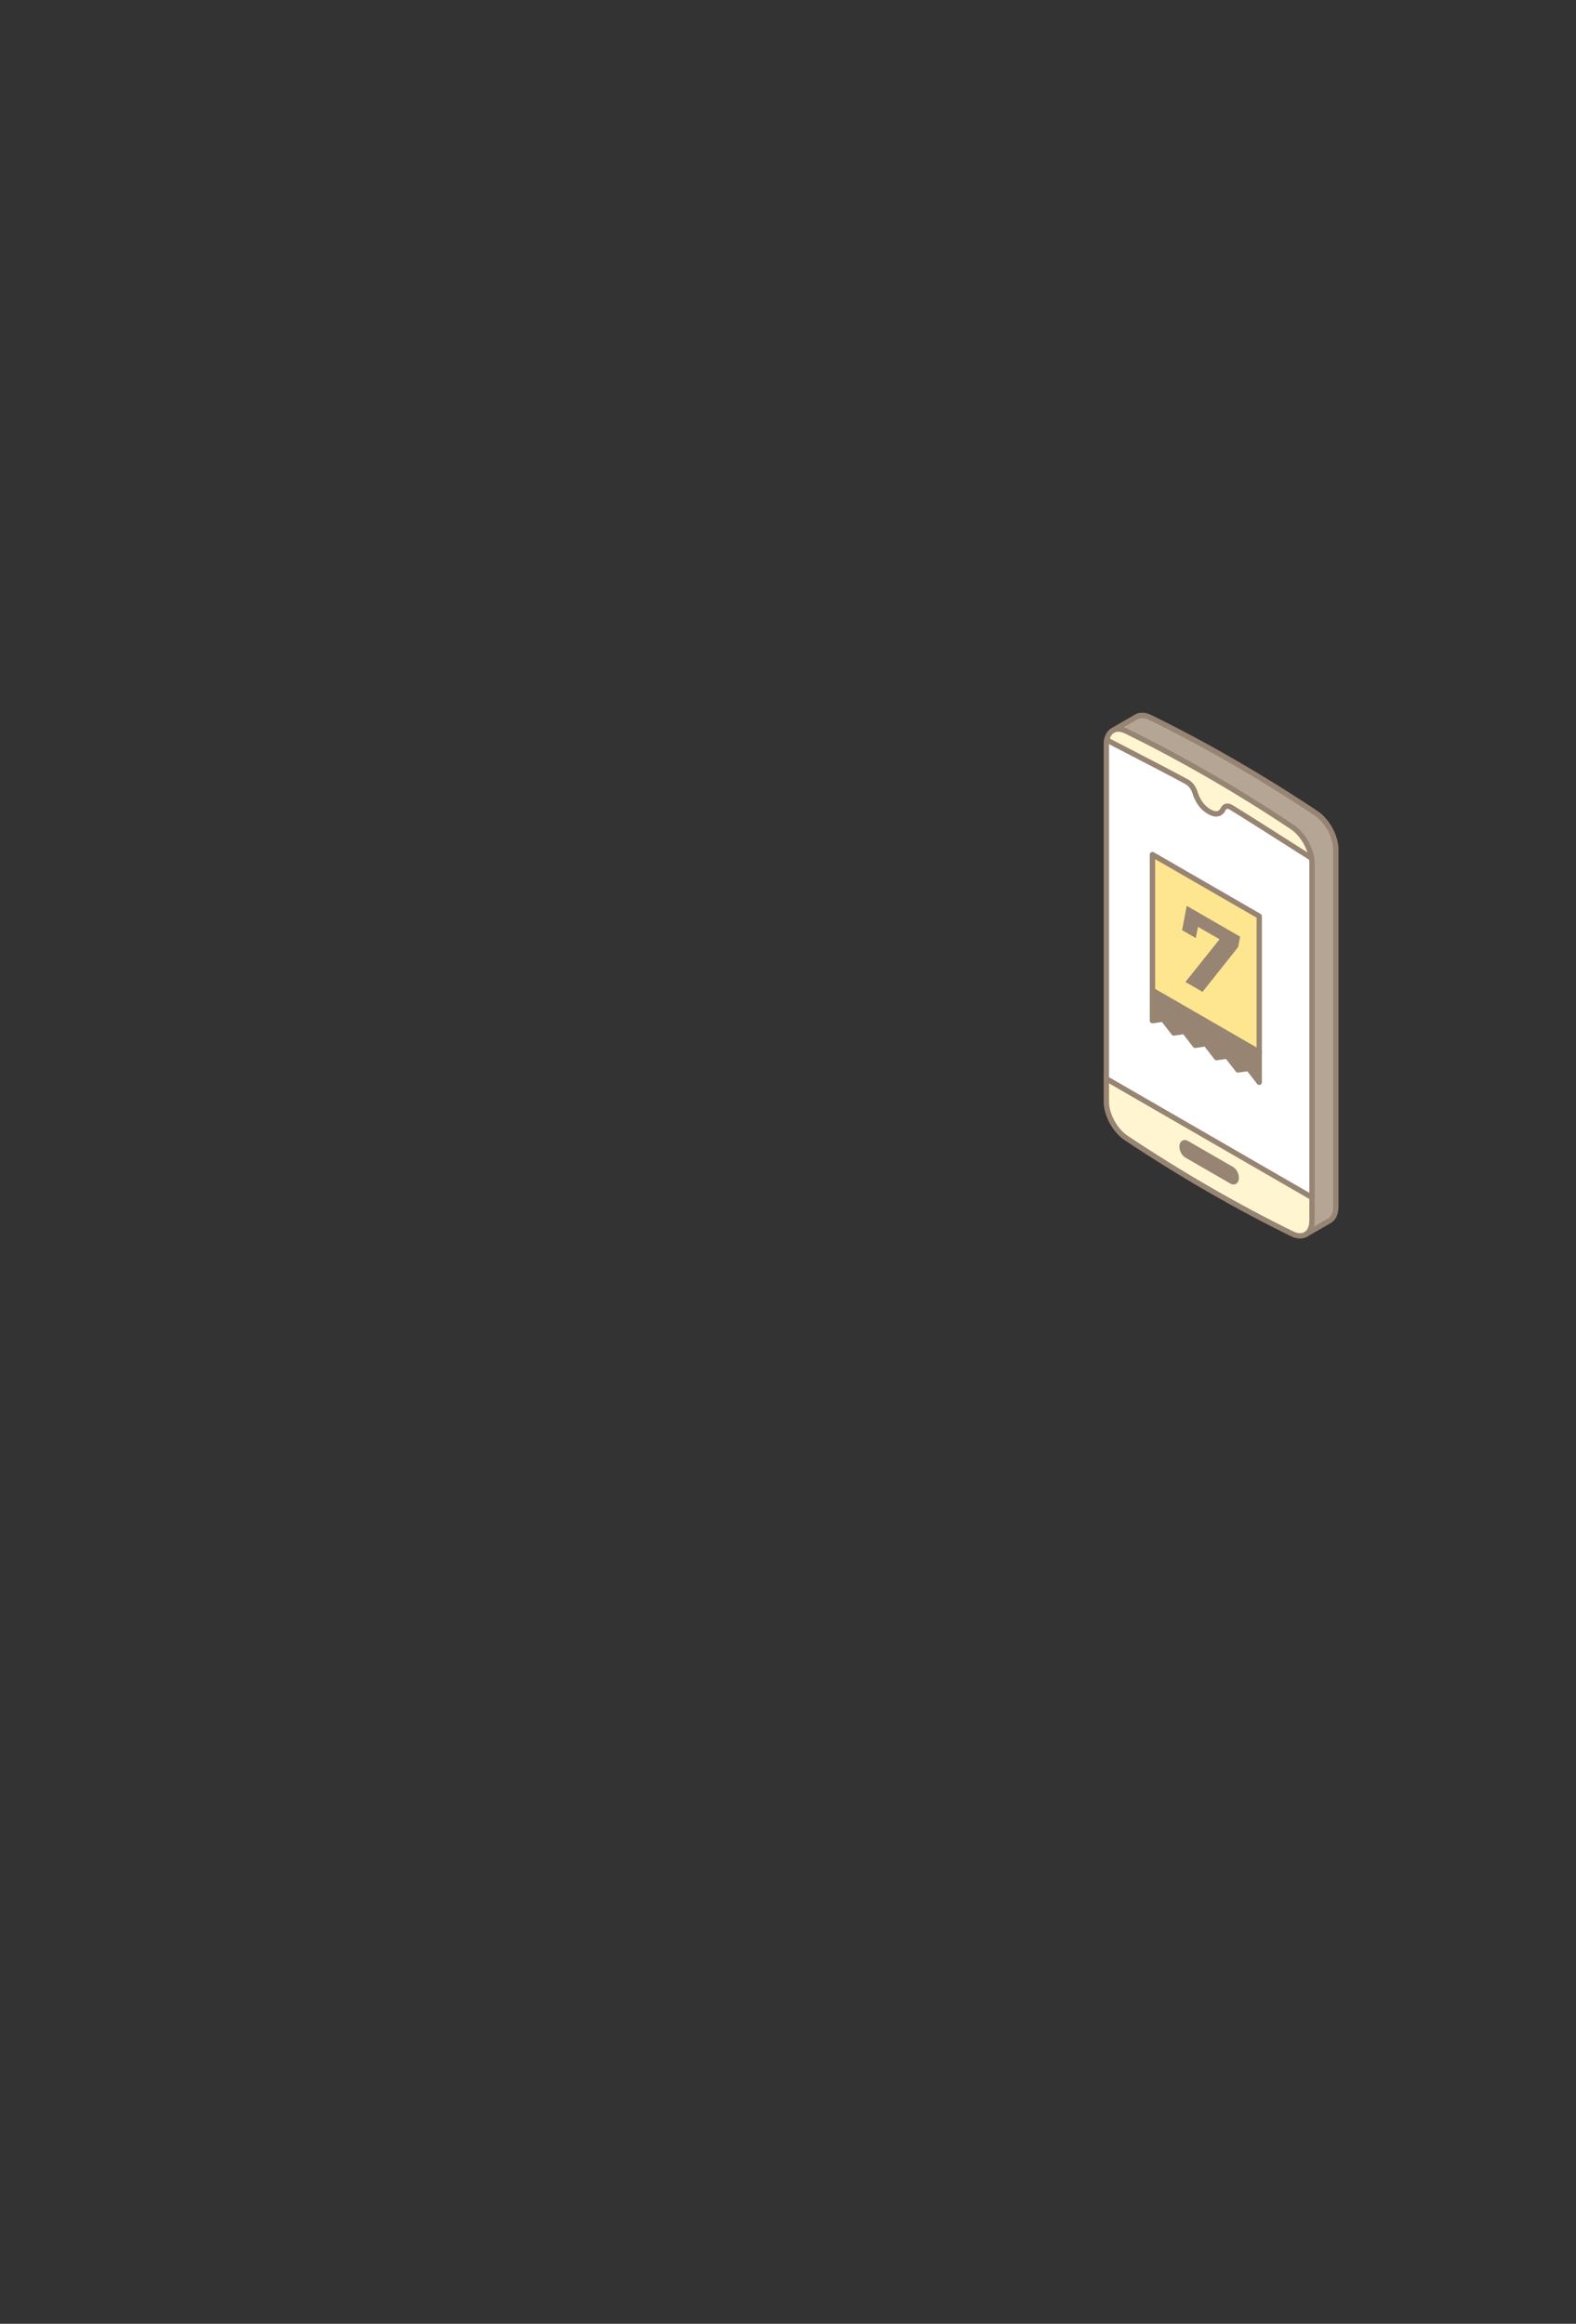 <svg width="375" height="553" viewBox="0 0 375 553" fill="none" xmlns="http://www.w3.org/2000/svg">
<rect x="0" y="0" width="375" height="553" fill="#333333" stroke="none"/>
<g clip-path="url(#clip0_31_48588)">
<path d="M317.856 202.15V287.162C317.856 288.793 317.281 289.954 316.343 290.495L310.755 293.722H310.751C311.638 293.165 312.183 292.024 312.183 290.436V205.424C312.183 205.035 312.149 204.638 312.085 204.232C311.638 201.423 309.783 198.34 307.451 196.785C294.31 188.041 281.113 180.425 267.976 173.991C266.802 173.417 265.742 173.37 264.926 173.75C264.897 173.767 264.867 173.78 264.842 173.797L270.426 170.57C271.263 170.088 272.386 170.101 273.645 170.717C286.787 177.151 299.983 184.767 313.125 193.511C315.794 195.29 317.856 199.058 317.856 202.15Z" fill="#B4A595"/>
<path d="M312.183 284.962V290.437C312.183 292.025 311.638 293.165 310.751 293.719C309.906 294.247 308.753 294.251 307.452 293.617C294.311 287.184 281.114 279.563 267.977 270.824C265.307 269.049 263.25 265.273 263.25 262.189V256.71L312.183 284.962ZM294.154 280.311C294.154 279.91 294.04 279.487 293.846 279.116C293.652 278.744 293.381 278.431 293.086 278.258L282.343 272.061C281.752 271.715 281.271 272.078 281.271 272.872C281.271 273.265 281.389 273.696 281.583 274.064C281.777 274.435 282.048 274.744 282.343 274.917L293.086 281.114C293.677 281.46 294.154 281.097 294.154 280.311Z" fill="#FFF6D1"/>
<path d="M312.183 205.423V284.961L263.25 256.709V177.171C263.25 176.783 263.28 176.424 263.347 176.094C271.863 180.483 280.151 184.8 282.47 186.089C283.285 186.541 284.012 187.529 284.342 188.577C284.777 190 285.71 191.977 287.712 193.139C289.719 194.292 290.652 193.388 291.088 192.476C291.417 191.804 292.144 191.652 292.959 192.138C295.278 193.54 303.57 198.795 312.086 204.232C312.154 204.637 312.183 205.034 312.183 205.423ZM299.633 257.554V218.024L274.225 203.357V242.888L276.763 242.524L279.306 245.815L281.849 245.46L284.392 248.755L286.927 248.392L289.47 251.682L292.008 251.323L294.551 254.614L297.09 254.263L299.633 257.554Z" fill="white"/>
<path d="M307.451 196.786C309.783 198.341 311.654 201.42 312.085 204.234C303.569 198.797 295.277 193.542 292.957 192.14C292.142 191.654 291.416 191.806 291.086 192.478C290.651 193.39 289.718 194.294 287.711 193.141C285.709 191.979 284.775 190.002 284.34 188.579C284.011 187.531 283.284 186.543 282.469 186.091C280.15 184.802 271.862 180.485 263.346 176.096C263.54 175.027 264.047 174.254 264.757 173.849C264.782 173.828 264.812 173.811 264.841 173.798C264.866 173.781 264.896 173.769 264.926 173.752C265.741 173.371 266.801 173.418 267.975 173.992C281.113 180.426 294.309 188.042 307.451 196.786Z" fill="#FFF6D1"/>
<path d="M299.633 250.361V257.555L297.09 254.264L294.552 254.615L292.009 251.324L289.47 251.683L286.927 248.392L284.392 248.756L281.849 245.461L279.306 245.816L276.763 242.525L274.225 242.888V235.694L299.633 250.361Z" fill="#978472"/>
<path d="M299.633 218.025V250.361L274.225 235.695V203.358L299.633 218.025Z" fill="#FDE68F"/>
<path d="M293.847 279.115C294.041 279.487 294.155 279.909 294.155 280.311C294.155 281.096 293.678 281.46 293.087 281.113L282.344 274.916C282.049 274.743 281.778 274.435 281.584 274.063C281.39 273.696 281.271 273.265 281.271 272.872C281.271 272.078 281.753 271.714 282.344 272.061L293.087 278.258C293.382 278.431 293.653 278.744 293.847 279.115Z" fill="#978472"/>
<path d="M309.344 294.735C308.663 294.735 307.924 294.554 307.172 294.186C294.052 287.761 280.746 280.082 267.625 271.35C264.77 269.454 262.615 265.512 262.615 262.188V177.171C262.615 176.749 262.653 176.343 262.725 175.976C262.962 174.747 263.545 173.826 264.411 173.319C264.453 173.289 264.499 173.264 264.55 173.239C264.567 173.23 264.588 173.217 264.605 173.209C264.613 173.209 264.656 173.184 264.66 173.179C265.682 172.702 266.958 172.791 268.255 173.424C281.392 179.858 294.698 187.542 307.802 196.261C310.205 197.866 312.224 201.102 312.71 204.135C312.778 204.57 312.816 205.005 312.816 205.427V290.439C312.816 292.205 312.203 293.561 311.088 294.258C310.573 294.579 309.981 294.74 309.348 294.74L309.344 294.735ZM265.116 174.366C265.116 174.366 265.086 174.388 265.074 174.396C264.52 174.713 264.14 175.342 263.971 176.217C263.916 176.508 263.887 176.829 263.887 177.171V262.188C263.887 265.077 265.838 268.638 268.331 270.294C281.409 278.992 294.664 286.646 307.734 293.046C308.786 293.557 309.736 293.603 310.421 293.181C311.151 292.725 311.553 291.749 311.553 290.435V205.423C311.553 205.068 311.523 204.701 311.464 204.333C311.029 201.621 309.238 198.736 307.105 197.312C294.048 188.623 280.792 180.969 267.701 174.561C266.759 174.1 265.876 174.016 265.213 174.32C265.2 174.328 265.188 174.333 265.184 174.337C265.162 174.354 265.141 174.362 265.12 174.371L265.116 174.366Z" fill="#978472"/>
<path d="M312.084 204.867C311.966 204.867 311.848 204.833 311.742 204.765C302.238 198.695 294.731 193.951 292.628 192.68C292.353 192.519 292.091 192.452 291.914 192.507C291.871 192.519 291.749 192.553 291.652 192.756C291.297 193.499 290.76 194.006 290.101 194.213C289.328 194.454 288.416 194.281 287.389 193.69C285.222 192.435 284.204 190.319 283.727 188.764C283.444 187.864 282.81 187.007 282.156 186.644C280.06 185.482 272.562 181.562 263.05 176.658C262.927 176.594 262.83 176.493 262.771 176.37C262.728 176.286 262.703 176.189 262.703 176.087C262.703 175.737 262.986 175.454 263.337 175.454C263.468 175.454 263.59 175.496 263.692 175.563C273.188 180.455 280.673 184.371 282.772 185.537C283.723 186.065 284.551 187.155 284.939 188.388C285.349 189.731 286.215 191.544 288.023 192.591C288.716 192.988 289.303 193.132 289.721 193.001C290.038 192.904 290.3 192.633 290.507 192.203C290.731 191.746 291.103 191.421 291.55 191.29C292.083 191.13 292.678 191.235 293.278 191.594C295.394 192.874 302.909 197.627 312.422 203.697C312.718 203.887 312.802 204.275 312.616 204.571C312.494 204.761 312.291 204.863 312.08 204.863L312.084 204.867Z" fill="#978472"/>
<path d="M312.182 285.595C312.076 285.595 311.967 285.569 311.865 285.51L262.932 257.259C262.628 257.086 262.526 256.697 262.7 256.393C262.873 256.089 263.261 255.987 263.566 256.161L312.499 284.412C312.803 284.585 312.904 284.974 312.731 285.278C312.613 285.481 312.402 285.595 312.182 285.595Z" fill="#978472"/>
<path d="M293.516 281.877C293.271 281.877 293.014 281.805 292.764 281.658L282.026 275.461C281.634 275.228 281.275 274.84 281.021 274.354C280.772 273.881 280.637 273.353 280.637 272.867C280.637 272.216 280.89 271.697 281.329 271.448C281.722 271.22 282.212 271.245 282.664 271.511L293.402 277.708C293.795 277.94 294.154 278.333 294.408 278.819C294.653 279.288 294.788 279.816 294.788 280.306C294.788 280.952 294.539 281.467 294.099 281.717C293.922 281.818 293.723 281.873 293.516 281.873V281.877ZM281.955 272.575C281.934 272.622 281.904 272.719 281.904 272.875C281.904 273.154 281.993 273.484 282.145 273.771C282.284 274.041 282.478 274.265 282.664 274.371L293.402 280.568C293.432 280.585 293.457 280.597 293.474 280.601C293.495 280.555 293.521 280.462 293.521 280.314C293.521 280.023 293.436 279.706 293.284 279.414C293.14 279.14 292.95 278.92 292.764 278.81L282.026 272.614C281.997 272.597 281.972 272.584 281.955 272.575Z" fill="#978472"/>
<path d="M310.674 294.403C310.454 294.403 310.243 294.289 310.125 294.086C309.951 293.782 310.053 293.397 310.357 293.22L316.026 289.946C316.799 289.503 317.221 288.514 317.221 287.163V202.15C317.221 199.265 315.265 195.7 312.773 194.04C299.716 185.351 286.456 177.696 273.365 171.288C272.347 170.79 271.418 170.73 270.742 171.119L265.073 174.397C264.769 174.57 264.385 174.469 264.207 174.165C264.034 173.861 264.136 173.476 264.44 173.299L270.109 170.021C271.165 169.413 272.516 169.459 273.923 170.148C287.06 176.581 300.371 184.265 313.474 192.984C316.334 194.889 318.489 198.83 318.489 202.15V287.163C318.489 288.987 317.838 290.365 316.659 291.045L310.991 294.318C310.889 294.378 310.784 294.403 310.674 294.403Z" fill="#978472"/>
<path d="M299.633 258.189C299.438 258.189 299.253 258.101 299.13 257.944L296.811 254.945L294.636 255.245C294.412 255.275 294.188 255.186 294.048 255.004L291.729 252.005L289.554 252.313C289.326 252.347 289.102 252.254 288.962 252.073L286.643 249.073L284.476 249.386C284.248 249.42 284.024 249.327 283.885 249.145L281.566 246.142L279.386 246.446C279.158 246.48 278.938 246.387 278.799 246.205L276.48 243.206L274.309 243.519C274.123 243.544 273.941 243.489 273.802 243.371C273.662 243.248 273.582 243.075 273.582 242.893V203.363C273.582 203.135 273.705 202.928 273.899 202.814C274.093 202.7 274.338 202.7 274.532 202.814L299.941 217.481C300.135 217.595 300.258 217.802 300.258 218.03V257.56C300.258 257.83 300.085 258.071 299.827 258.16C299.759 258.181 299.692 258.194 299.624 258.194L299.633 258.189ZM297.09 253.631C297.284 253.631 297.47 253.72 297.593 253.876L298.999 255.697V218.389L274.858 204.453V242.154L276.674 241.896C276.902 241.863 277.126 241.956 277.266 242.137L279.585 245.136L281.764 244.832C281.992 244.803 282.216 244.891 282.352 245.073L284.671 248.077L286.838 247.764C287.066 247.73 287.29 247.823 287.429 248.005L289.748 251.004L291.924 250.696C292.152 250.666 292.376 250.755 292.515 250.936L294.834 253.936L297.01 253.636C297.039 253.636 297.069 253.631 297.094 253.631H297.09Z" fill="#978472"/>
<path d="M299.632 250.995C299.526 250.995 299.417 250.969 299.315 250.91L273.906 236.244C273.602 236.07 273.501 235.682 273.674 235.378C273.847 235.074 274.236 234.972 274.54 235.145L299.949 249.812C300.253 249.985 300.354 250.374 300.181 250.678C300.063 250.881 299.852 250.995 299.632 250.995Z" fill="#978472"/>
<path d="M295.083 222.9L294.605 225.371L286.136 236.037L282.059 233.685L290.191 223.525L285.05 220.56L284.531 223.238L281.27 221.354L282.376 215.567L295.083 222.9Z" fill="#978472"/>
</g>
<defs>
<clipPath id="clip0_31_48588">
<rect width="375" height="553" fill="white"/>
</clipPath>
</defs>
</svg>
